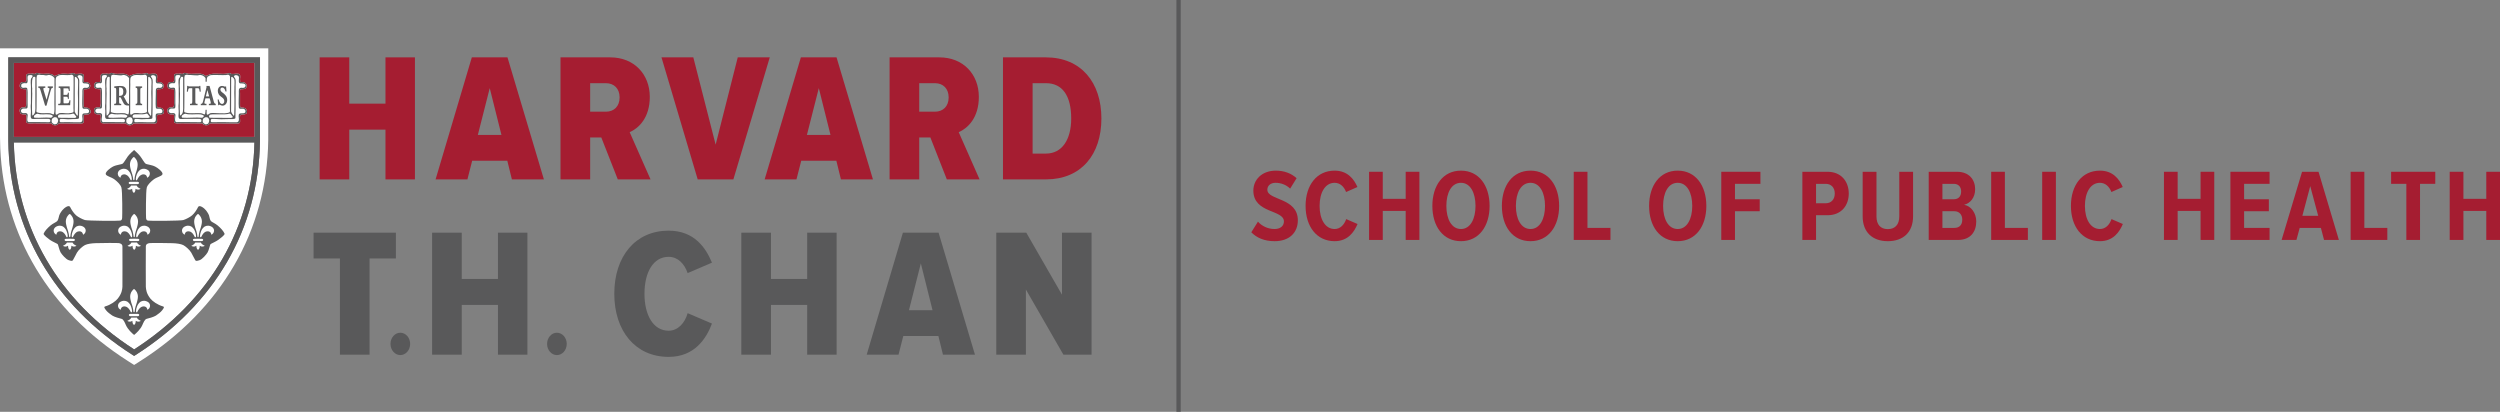 <?xml version="1.0" encoding="UTF-8"?>
<svg xmlns="http://www.w3.org/2000/svg" xmlns:xlink="http://www.w3.org/1999/xlink" width="385.91pt" height="63.57pt" viewBox="0 0 385.91 63.57" version="1.1">
<rect x="0" y="0" width="385.91" height="63.57" fill="#808080" stroke="none"/>
<defs>
<clipPath id="clip1">
  <path d="M 378 26 L 385.91 26 L 385.91 38 L 378 38 Z M 378 26 "/>
</clipPath>
<clipPath id="clip2">
  <path d="M 181 0 L 183 0 L 183 63.57 L 181 63.57 Z M 181 0 "/>
</clipPath>
</defs>
<g id="surface1">
<path style=" stroke:none;fill-rule:nonzero;fill:rgb(64.699%,11.4%,19.199%);fill-opacity:1;" d="M 59.504 27.691 L 59.504 20.012 L 53.914 20.012 L 53.914 27.691 L 49.34 27.691 L 49.34 8.855 L 53.914 8.855 L 53.914 16 L 59.504 16 L 59.504 8.855 L 64.051 8.855 L 64.051 27.691 L 59.504 27.691 "/>
<path style=" stroke:none;fill-rule:nonzero;fill:rgb(64.699%,11.4%,19.199%);fill-opacity:1;" d="M 75.598 13.602 L 73.762 20.828 L 77.406 20.828 Z M 79.016 27.691 L 78.309 24.809 L 72.887 24.809 L 72.152 27.691 L 67.238 27.691 L 72.832 8.855 L 78.336 8.855 L 83.957 27.691 L 79.016 27.691 "/>
<path style=" stroke:none;fill-rule:nonzero;fill:rgb(64.699%,11.4%,19.199%);fill-opacity:1;" d="M 95.645 15.039 C 95.645 13.656 94.77 12.84 93.527 12.84 L 91.098 12.84 L 91.098 17.242 L 93.527 17.242 C 94.77 17.242 95.645 16.426 95.645 15.039 Z M 95.363 27.691 L 92.82 21.223 L 91.098 21.223 L 91.098 27.691 L 86.523 27.691 L 86.523 8.855 L 94.203 8.855 C 97.902 8.855 100.305 11.484 100.305 14.957 C 100.305 18.176 98.609 19.785 97.199 20.406 L 100.418 27.691 L 95.363 27.691 "/>
<path style=" stroke:none;fill-rule:nonzero;fill:rgb(64.699%,11.4%,19.199%);fill-opacity:1;" d="M 107.699 27.691 L 102.109 8.855 L 107.023 8.855 L 110.469 22.324 L 113.883 8.855 L 118.824 8.855 L 113.207 27.691 L 107.699 27.691 "/>
<path style=" stroke:none;fill-rule:nonzero;fill:rgb(64.699%,11.4%,19.199%);fill-opacity:1;" d="M 126.395 13.602 L 124.559 20.828 L 128.199 20.828 Z M 129.809 27.691 L 129.102 24.809 L 123.684 24.809 L 122.945 27.691 L 118.035 27.691 L 123.625 8.855 L 129.133 8.855 L 134.75 27.691 L 129.809 27.691 "/>
<path style=" stroke:none;fill-rule:nonzero;fill:rgb(64.699%,11.4%,19.199%);fill-opacity:1;" d="M 146.438 15.039 C 146.438 13.656 145.562 12.84 144.32 12.84 L 141.895 12.84 L 141.895 17.242 L 144.32 17.242 C 145.562 17.242 146.438 16.426 146.438 15.039 Z M 146.156 27.691 L 143.617 21.223 L 141.895 21.223 L 141.895 27.691 L 137.32 27.691 L 137.32 8.855 L 145 8.855 C 148.699 8.855 151.098 11.484 151.098 14.957 C 151.098 18.176 149.402 19.785 147.992 20.406 L 151.211 27.691 L 146.156 27.691 "/>
<path style=" stroke:none;fill-rule:nonzero;fill:rgb(64.699%,11.4%,19.199%);fill-opacity:1;" d="M 165.355 18.289 C 165.355 14.785 164 12.84 161.461 12.84 L 159.398 12.84 L 159.398 23.707 L 161.461 23.707 C 163.914 23.707 165.355 21.59 165.355 18.289 Z M 154.824 27.691 L 154.824 8.855 L 161.434 8.855 C 166.883 8.855 170.016 12.727 170.016 18.289 C 170.016 23.852 166.91 27.691 161.461 27.691 L 154.824 27.691 "/>
<path style=" stroke:none;fill-rule:nonzero;fill:rgb(34.9%,34.9%,35.3%);fill-opacity:1;" d="M 52.473 54.75 L 52.473 39.898 L 48.406 39.898 L 48.406 35.918 L 61.113 35.918 L 61.113 39.898 L 57.047 39.898 L 57.047 54.75 L 52.473 54.75 "/>
<path style=" stroke:none;fill-rule:nonzero;fill:rgb(34.9%,34.9%,35.3%);fill-opacity:1;" d="M 76.867 54.75 L 76.867 47.07 L 71.277 47.07 L 71.277 54.75 L 66.703 54.75 L 66.703 35.918 L 71.277 35.918 L 71.277 43.059 L 76.867 43.059 L 76.867 35.918 L 81.414 35.918 L 81.414 54.75 L 76.867 54.75 "/>
<path style=" stroke:none;fill-rule:nonzero;fill:rgb(34.9%,34.9%,35.3%);fill-opacity:1;" d="M 94.824 45.348 C 94.824 39.586 98.07 35.605 103.211 35.605 C 107.164 35.605 108.941 38.23 109.902 40.547 L 106.148 42.156 C 105.641 40.688 104.621 39.645 103.211 39.645 C 100.867 39.645 99.484 41.988 99.484 45.348 C 99.484 48.68 100.867 51.051 103.211 51.051 C 104.648 51.051 105.723 49.863 106.148 48.34 L 109.902 49.949 C 109.027 52.266 107.219 55.09 103.211 55.09 C 98.07 55.09 94.824 51.078 94.824 45.348 "/>
<path style=" stroke:none;fill-rule:nonzero;fill:rgb(34.9%,34.9%,35.3%);fill-opacity:1;" d="M 124.598 54.75 L 124.598 47.07 L 119.008 47.07 L 119.008 54.75 L 114.434 54.75 L 114.434 35.918 L 119.008 35.918 L 119.008 43.059 L 124.598 43.059 L 124.598 35.918 L 129.145 35.918 L 129.145 54.75 L 124.598 54.75 "/>
<path style=" stroke:none;fill-rule:nonzero;fill:rgb(34.9%,34.9%,35.3%);fill-opacity:1;" d="M 142.145 40.66 L 140.309 47.887 L 143.949 47.887 Z M 145.559 54.75 L 144.855 51.871 L 139.434 51.871 L 138.699 54.75 L 133.785 54.75 L 139.375 35.918 L 144.883 35.918 L 150.5 54.75 L 145.559 54.75 "/>
<path style=" stroke:none;fill-rule:nonzero;fill:rgb(34.9%,34.9%,35.3%);fill-opacity:1;" d="M 164.152 54.75 L 158.363 44.695 L 158.363 54.75 L 153.789 54.75 L 153.789 35.918 L 158.422 35.918 L 163.93 45.488 L 163.93 35.918 L 168.5 35.918 L 168.5 54.75 L 164.152 54.75 "/>
<path style=" stroke:none;fill-rule:nonzero;fill:rgb(100%,100%,100%);fill-opacity:1;" d="M 39.285 21.137 L 2.129 21.137 L 2.129 9.703 L 39.285 9.703 L 39.285 21.137 "/>
<path style=" stroke:none;fill-rule:nonzero;fill:rgb(100%,100%,100%);fill-opacity:1;" d="M 39.273 21.988 L 2.137 21.988 C 2.402 35.059 8.969 46.375 20.707 53.934 C 32.445 46.375 39.016 35.059 39.273 21.988 "/>
<path style=" stroke:none;fill-rule:nonzero;fill:rgb(100%,100%,100%);fill-opacity:1;" d="M 40.133 21.742 C 39.949 35.305 33.141 47.027 20.934 54.797 L 20.707 54.941 L 20.477 54.797 C 8.27 47.027 1.461 35.316 1.277 21.758 L 1.277 8.855 L 40.137 8.855 Z M 0 7.461 L 0 21.207 L 0.043 22.902 C 0.625 36.367 7.605 47.996 19.793 55.758 L 20.707 56.336 L 21.617 55.758 C 34.188 47.754 41.219 35.641 41.406 21.629 L 41.414 7.461 L 0 7.461 "/>
<path style=" stroke:none;fill-rule:nonzero;fill:rgb(64.699%,11.4%,19.199%);fill-opacity:1;" d="M 37.551 17.664 C 37.344 17.68 37.332 17.664 37.184 17.715 C 37.105 17.777 37.059 17.766 37.055 17.941 C 36.988 18.215 37.156 18.742 37.008 18.953 C 36.906 19.105 36.363 19.066 36.168 19.062 C 35.441 19.059 33.918 19.047 32.945 19.047 C 32.656 19.047 32.43 19.008 32.305 19.141 C 32.234 19.227 32.27 19.23 32.152 19.281 C 31.969 19.367 31.645 19.355 31.453 19.25 C 31.371 19.207 31.316 19.09 31.203 19.047 C 31.113 19.016 30.938 19.051 30.801 19.047 C 30.023 19.047 28.98 19.031 28.051 19.031 C 27.652 19.031 26.992 19.125 26.895 18.879 C 26.777 18.574 26.961 18.113 26.883 17.848 C 26.852 17.742 26.844 17.676 26.68 17.648 C 26.168 17.684 25.949 17.625 25.871 17.258 C 25.746 16.688 26.105 16.512 26.664 16.594 C 26.68 16.582 26.719 16.59 26.727 16.562 C 26.973 16.301 26.883 15.598 26.883 15.02 C 26.883 14.578 26.895 14.148 26.863 13.777 C 26.297 13.766 25.754 13.754 25.871 13.09 C 25.938 12.691 26.203 12.625 26.727 12.668 C 27.133 12.426 26.629 11.574 27.035 11.41 C 27.172 11.352 27.402 11.406 27.598 11.391 C 27.664 11.391 27.727 11.363 27.785 11.363 C 27.93 11.363 28.09 11.441 28.25 11.391 C 28.328 11.371 28.359 11.273 28.465 11.254 C 28.625 11.234 28.898 11.379 29.109 11.391 C 29.652 11.441 30.723 11.309 31.168 11.422 C 31.418 11.488 31.66 11.668 31.812 11.77 C 31.84 11.668 31.98 11.645 32.09 11.598 C 32.371 11.477 32.594 11.402 32.977 11.383 C 33.398 11.352 34.598 11.457 35.051 11.363 C 35.332 11.301 35.531 11.191 35.684 11.41 C 36.168 11.465 36.75 11.25 36.988 11.488 C 37.191 11.688 36.996 12.137 37.07 12.48 C 37.07 12.555 37.07 12.555 37.07 12.594 C 37.07 12.684 37.117 12.656 37.195 12.668 C 37.395 12.684 37.391 12.66 37.539 12.684 C 37.852 12.734 38.184 13.023 38.055 13.418 C 37.922 13.805 37.598 13.766 37.102 13.777 C 37.016 13.957 37.055 14.188 37.055 14.395 C 37.055 15.031 37.055 15.742 37.055 16.391 C 37.133 16.789 37.461 16.504 37.844 16.707 C 38.254 17.023 38.289 17.699 37.551 17.664 Z M 24.734 17.664 C 24.527 17.68 24.52 17.664 24.375 17.711 C 24.289 17.777 24.246 17.766 24.238 17.941 C 24.176 18.215 24.344 18.742 24.188 18.953 C 24.086 19.105 23.547 19.066 23.352 19.062 C 22.625 19.059 22.109 19.047 21.141 19.047 C 20.844 19.047 20.621 19.008 20.5 19.141 C 20.426 19.227 20.465 19.23 20.348 19.281 C 20.164 19.367 19.84 19.355 19.645 19.25 C 19.566 19.207 19.512 19.09 19.398 19.047 C 19.309 19.016 19.133 19.051 18.992 19.047 C 18.219 19.047 17.648 19.031 16.719 19.031 C 16.32 19.031 15.668 19.125 15.566 18.879 C 15.445 18.574 15.633 18.113 15.551 17.848 C 15.52 17.742 15.516 17.676 15.352 17.648 C 14.844 17.684 14.621 17.625 14.539 17.258 C 14.418 16.688 14.773 16.512 15.336 16.594 C 15.352 16.582 15.387 16.59 15.398 16.562 C 15.641 16.301 15.551 15.598 15.551 15.02 C 15.551 14.578 15.566 14.148 15.539 13.777 C 14.969 13.766 14.422 13.754 14.539 13.09 C 14.609 12.691 14.875 12.625 15.398 12.668 C 15.801 12.426 15.301 11.574 15.707 11.41 C 15.844 11.352 16.07 11.406 16.27 11.391 C 16.332 11.391 16.402 11.363 16.453 11.363 C 16.598 11.363 16.762 11.441 16.922 11.391 C 17 11.371 17.027 11.273 17.141 11.254 C 17.297 11.234 17.566 11.379 17.777 11.391 C 18.328 11.441 18.918 11.309 19.367 11.422 C 19.609 11.488 19.855 11.668 20.004 11.77 C 20.035 11.668 20.176 11.645 20.285 11.598 C 20.57 11.477 20.785 11.402 21.168 11.383 C 21.59 11.352 21.781 11.457 22.234 11.363 C 22.516 11.301 22.719 11.191 22.871 11.41 C 23.352 11.465 23.934 11.25 24.176 11.488 C 24.383 11.688 24.184 12.137 24.254 12.48 C 24.258 12.555 24.258 12.555 24.254 12.594 C 24.254 12.684 24.305 12.656 24.383 12.668 C 24.578 12.684 24.574 12.66 24.723 12.684 C 25.039 12.734 25.363 13.023 25.238 13.418 C 25.105 13.805 24.781 13.766 24.285 13.777 C 24.199 13.957 24.238 14.188 24.238 14.395 C 24.238 15.031 24.238 15.742 24.238 16.391 C 24.316 16.789 24.648 16.504 25.027 16.707 C 25.438 17.023 25.473 17.699 24.734 17.664 Z M 13.41 17.664 C 13.195 17.68 13.184 17.664 13.043 17.711 C 12.961 17.777 12.914 17.766 12.91 17.941 C 12.852 18.215 13.016 18.742 12.867 18.953 C 12.758 19.105 12.219 19.066 12.023 19.062 C 11.297 19.059 10.594 19.047 9.625 19.047 C 9.332 19.047 9.105 19.008 8.988 19.141 C 8.91 19.227 8.945 19.227 8.828 19.281 C 8.648 19.367 8.324 19.355 8.129 19.25 C 8.051 19.207 7.992 19.09 7.883 19.047 C 7.797 19.016 7.613 19.051 7.473 19.047 C 6.703 19.047 6.168 19.031 5.238 19.031 C 4.84 19.031 4.188 19.125 4.086 18.879 C 3.969 18.574 4.152 18.113 4.07 17.848 C 4.039 17.742 4.039 17.676 3.871 17.648 C 3.359 17.684 3.137 17.625 3.059 17.258 C 2.938 16.688 3.297 16.512 3.852 16.594 C 3.871 16.582 3.906 16.59 3.914 16.562 C 4.16 16.301 4.07 15.598 4.07 15.02 C 4.07 14.578 4.086 14.148 4.059 13.777 C 3.488 13.766 2.941 13.754 3.059 13.09 C 3.133 12.691 3.387 12.625 3.914 12.668 C 4.32 12.426 3.82 11.574 4.23 11.41 C 4.363 11.352 4.594 11.402 4.789 11.391 C 4.852 11.391 4.922 11.363 4.977 11.363 C 5.117 11.363 5.281 11.441 5.445 11.391 C 5.52 11.371 5.551 11.27 5.66 11.254 C 5.816 11.234 6.09 11.379 6.301 11.391 C 6.844 11.441 7.398 11.309 7.852 11.422 C 8.094 11.488 8.336 11.668 8.488 11.77 C 8.52 11.668 8.664 11.645 8.77 11.594 C 9.051 11.477 9.27 11.402 9.656 11.383 C 10.074 11.352 10.457 11.457 10.906 11.363 C 11.188 11.301 11.391 11.191 11.543 11.41 C 12.023 11.465 12.609 11.25 12.852 11.488 C 13.051 11.688 12.859 12.137 12.926 12.48 C 12.93 12.555 12.93 12.555 12.926 12.594 C 12.926 12.684 12.977 12.656 13.051 12.668 C 13.25 12.684 13.246 12.66 13.398 12.684 C 13.711 12.734 14.039 13.023 13.906 13.418 C 13.777 13.805 13.453 13.766 12.957 13.777 C 12.875 13.957 12.91 14.188 12.91 14.395 C 12.91 15.031 12.91 15.742 12.91 16.391 C 12.988 16.789 13.316 16.504 13.699 16.707 C 14.109 17.023 14.145 17.699 13.41 17.664 Z M 39.285 9.703 L 2.129 9.703 L 2.129 21.137 L 39.285 21.137 L 39.285 9.703 "/>
<path style=" stroke:none;fill-rule:nonzero;fill:rgb(34.9%,34.9%,35.3%);fill-opacity:1;" d="M 21.938 16.242 L 20.945 16.242 L 20.945 16.027 L 20.977 16.027 C 21.152 16.027 21.203 15.977 21.203 15.641 L 21.203 13.938 C 21.203 13.605 21.152 13.559 20.977 13.559 L 20.945 13.559 L 20.945 13.34 L 21.938 13.34 L 21.938 13.559 L 21.898 13.559 C 21.711 13.559 21.656 13.602 21.656 13.938 L 21.656 15.641 C 21.656 15.977 21.711 16.027 21.898 16.027 L 21.938 16.027 Z M 15.738 16.531 C 15.77 16.355 15.738 16.121 15.738 15.875 C 15.742 15.66 15.738 15.426 15.738 15.176 C 15.738 14.539 15.785 13.918 15.664 13.602 C 15.406 13.383 14.977 13.754 14.754 13.371 C 14.711 12.941 14.914 12.91 15.102 12.855 C 15.414 12.77 15.613 12.992 15.723 12.684 C 15.797 12.48 15.703 12.125 15.738 11.848 C 15.789 11.621 15.891 11.617 15.961 11.605 C 16.215 11.57 16.438 11.555 16.535 11.723 C 16.488 11.777 16.484 11.855 16.441 11.922 C 16.402 11.984 16.332 12.023 16.301 12.094 C 16.168 12.402 16.25 13.098 16.258 13.387 C 16.27 14.305 16.262 14.898 16.258 15.641 C 16.258 15.719 16.258 15.844 16.258 15.922 C 16.25 16.055 16.234 16.18 16.223 16.309 C 16.219 16.363 16.219 16.465 16.223 16.527 C 16.234 16.68 16.227 16.77 16.238 16.91 C 16.242 16.957 16.25 17.039 16.258 17.09 C 16.301 17.426 16.078 18.207 16.395 18.336 C 16.602 18.418 16.953 18.348 17.219 18.348 C 17.914 18.355 18.457 18.359 19.012 18.348 C 19.16 18.375 19.238 18.418 19.273 18.535 C 19.309 18.641 19.301 18.816 19.121 18.863 C 17.961 18.832 17.074 18.855 15.879 18.848 C 15.68 18.785 15.691 18.531 15.699 18.352 C 15.707 18.008 15.875 17.633 15.586 17.492 C 15.391 17.402 15.289 17.492 15.023 17.461 C 14.711 17.367 14.773 17.277 14.711 17.137 C 14.727 16.977 14.801 16.883 14.895 16.809 C 15.027 16.762 15.027 16.762 15.168 16.75 C 15.422 16.73 15.68 16.859 15.738 16.531 Z M 16.75 11.848 C 16.84 11.848 16.906 11.852 16.938 11.969 C 16.938 13.203 16.938 14.59 16.938 15.863 C 16.938 16.465 17 17.16 16.812 17.508 C 16.762 17.613 16.613 17.812 16.453 17.836 C 16.379 16.574 16.445 15.344 16.453 14.441 C 16.457 14.266 16.434 14.141 16.438 13.914 C 16.438 13.863 16.453 13.723 16.453 13.688 C 16.445 13.605 16.438 13.516 16.426 13.434 C 16.398 13.234 16.43 13.023 16.426 12.809 C 16.418 12.355 16.512 11.84 16.75 11.848 Z M 19.035 14.141 C 19.035 14.613 18.859 14.805 18.434 14.805 L 18.383 14.805 L 18.383 13.496 C 18.43 13.492 18.453 13.492 18.492 13.492 C 18.859 13.492 19.035 13.695 19.035 14.141 Z M 17.125 16.684 C 17.16 15.336 17.125 13.832 17.125 12.312 C 17.125 12.094 17.133 11.859 17.168 11.738 C 17.172 11.73 17.168 11.691 17.16 11.699 C 17.23 11.594 17.387 11.535 17.5 11.535 C 17.602 11.531 17.727 11.574 17.84 11.582 C 17.957 11.59 17.887 11.574 17.98 11.582 C 18.215 11.598 18.488 11.656 18.699 11.641 C 18.797 11.637 18.887 11.59 18.98 11.582 C 19.406 11.543 19.699 11.758 19.926 12.047 C 19.945 13.469 19.906 14.867 19.91 16.027 C 19.91 16.043 19.91 16.051 19.91 16.062 C 19.867 16.055 19.852 16.047 19.805 16.027 C 19.758 16.004 19.707 15.965 19.668 15.91 C 19.59 15.812 19.477 15.625 19.414 15.484 L 19.328 15.301 C 19.223 15.09 19.164 14.984 19.086 14.879 C 19.359 14.758 19.523 14.477 19.523 14.125 C 19.523 13.785 19.379 13.5 19.152 13.383 C 18.988 13.293 18.816 13.266 18.523 13.266 C 18.344 13.266 18.004 13.289 17.707 13.328 L 17.633 13.34 L 17.633 13.559 L 17.691 13.559 C 17.879 13.559 17.938 13.602 17.938 13.938 L 17.938 15.641 C 17.938 15.977 17.879 16.027 17.691 16.027 L 17.625 16.027 L 17.625 16.242 L 18.711 16.242 L 18.711 16.027 L 18.625 16.027 C 18.434 16.027 18.383 15.977 18.383 15.641 L 18.383 15.023 L 18.594 15.023 C 18.684 15.148 18.734 15.246 18.836 15.457 L 18.945 15.684 C 19.078 15.969 19.172 16.098 19.281 16.18 C 19.395 16.258 19.551 16.293 19.785 16.293 C 19.828 16.293 19.867 16.293 19.914 16.289 C 19.926 16.758 19.957 17.199 19.836 17.648 C 19.617 17.688 19.469 17.504 19.223 17.477 C 18.691 17.414 18.09 17.543 17.562 17.43 C 17.406 17.398 17.164 17.352 17.125 17.273 C 17.078 17.188 17.121 16.871 17.125 16.684 Z M 20.422 18.363 C 20.441 18.438 20.488 18.504 20.488 18.625 C 20.453 18.816 20.434 18.898 20.363 19.02 C 20.309 19.102 20.254 19.141 20.156 19.152 C 20.066 19.195 19.988 19.211 19.887 19.184 C 19.773 19.172 19.781 19.102 19.691 19.062 C 19.543 18.988 19.566 18.918 19.508 18.848 C 19.477 18.746 19.5 18.711 19.492 18.645 C 19.508 18.48 19.512 18.277 19.754 18.176 C 19.754 18.176 19.785 18.164 19.773 18.164 C 19.977 18.016 20.359 18.082 20.422 18.363 Z M 20.098 14.879 C 20.09 14.234 20.09 13.664 20.113 13.043 C 20.121 12.816 20.082 12.535 20.113 12.25 C 20.121 12.137 20.148 11.965 20.223 11.859 C 20.336 11.809 20.535 11.633 20.762 11.598 C 21.238 11.527 21.586 11.637 22.094 11.582 C 22.199 11.57 22.332 11.523 22.402 11.535 C 22.547 11.559 22.648 11.668 22.684 11.801 C 22.719 13.43 22.648 15.383 22.672 16.715 C 22.672 16.895 22.719 17.219 22.656 17.305 C 22.586 17.402 22.09 17.488 21.875 17.492 C 21.57 17.504 21.617 17.473 21.293 17.449 C 21.141 17.434 20.824 17.441 20.703 17.461 C 20.605 17.48 20.57 17.531 20.438 17.602 C 20.406 17.625 20.238 17.754 20.145 17.684 C 20.059 17.613 20.098 17.164 20.098 16.949 C 20.098 16.23 20.105 15.289 20.098 14.879 Z M 22.965 17.836 C 23.027 17.914 23.113 17.973 23.102 18.055 C 23.086 18.262 22.594 18.191 22.371 18.195 C 21.555 18.195 21.438 18.172 20.566 18.176 C 20.414 18.074 20.465 17.918 20.531 17.762 C 20.727 17.492 21.902 17.809 22.594 17.539 C 22.777 17.52 22.844 17.691 22.965 17.836 Z M 22.871 12 C 22.848 11.93 22.891 11.906 22.949 11.879 C 23.051 11.824 23.113 11.949 23.168 12 C 23.258 12.094 23.348 12.156 23.371 12.312 C 23.434 12.723 23.348 13.332 23.371 13.723 C 23.379 13.867 23.363 13.973 23.355 14.082 C 23.348 14.168 23.348 14.301 23.352 14.383 C 23.41 15.414 23.348 17.547 23.34 17.734 C 23.34 17.785 23.289 17.914 23.23 17.844 C 23.094 17.688 22.871 17.324 22.855 17.188 C 22.84 14.938 22.891 14.07 22.871 12 Z M 23.289 11.77 C 23.457 11.484 23.91 11.609 24.023 11.781 C 24.184 12.027 23.887 12.707 24.207 12.855 C 24.289 12.895 24.398 12.859 24.508 12.871 C 24.578 12.879 24.656 12.895 24.703 12.898 C 24.863 12.918 24.715 12.867 24.957 12.969 C 25.23 13.148 25.051 13.516 24.781 13.551 C 24.559 13.59 24.508 13.512 24.332 13.559 C 23.988 13.641 24.051 13.992 24.051 14.383 C 24.059 14.914 23.98 15.949 24.051 16.574 C 24.094 16.941 24.512 16.707 24.832 16.809 C 24.93 16.84 25.051 16.973 25.062 17.07 C 25.188 17.805 24.184 17.246 24.051 17.684 C 23.957 17.984 24.133 18.32 24.035 18.629 C 23.973 18.801 23.863 18.867 23.664 18.879 C 23.219 18.883 22.871 18.863 22.402 18.867 C 22.145 18.867 22.098 18.844 21.859 18.848 C 21.527 18.848 21.371 18.871 20.867 18.867 C 20.691 18.797 20.73 18.676 20.734 18.551 C 20.762 18.469 20.758 18.398 20.875 18.363 C 21.262 18.332 21.5 18.41 21.797 18.41 C 22.137 18.414 22.25 18.398 22.594 18.379 C 22.938 18.355 23.363 18.438 23.523 18.242 C 23.562 17.207 23.555 16.605 23.555 15.531 C 23.555 14.73 23.555 13.926 23.555 13.105 C 23.555 12.848 23.594 12.562 23.555 12.312 C 23.523 12.086 23.359 11.977 23.305 11.801 C 23.297 11.785 23.258 11.73 23.289 11.77 Z M 19.457 18.145 C 19.426 18.18 19.402 18.176 19.355 18.176 C 18.465 18.082 17.754 18.234 16.785 18.164 C 16.535 17.867 17.043 17.582 17.262 17.555 C 18.043 17.781 18.414 17.562 19.195 17.664 C 19.375 17.688 19.512 17.758 19.645 17.848 C 19.715 18.035 19.531 18.055 19.457 18.145 Z M 15.336 16.594 C 14.773 16.512 14.418 16.688 14.539 17.258 C 14.621 17.625 14.844 17.684 15.352 17.648 C 15.516 17.676 15.52 17.742 15.551 17.848 C 15.633 18.113 15.445 18.574 15.566 18.879 C 15.668 19.125 16.32 19.031 16.719 19.031 C 17.648 19.031 18.219 19.047 18.992 19.047 C 19.133 19.051 19.309 19.016 19.398 19.047 C 19.512 19.09 19.566 19.207 19.645 19.25 C 19.84 19.355 20.164 19.367 20.348 19.281 C 20.465 19.23 20.426 19.227 20.5 19.141 C 20.621 19.008 20.844 19.047 21.141 19.047 C 22.109 19.047 22.625 19.059 23.352 19.062 C 23.547 19.066 24.086 19.105 24.188 18.953 C 24.344 18.742 24.176 18.215 24.238 17.941 C 24.246 17.766 24.289 17.777 24.375 17.711 C 24.52 17.664 24.527 17.68 24.734 17.664 C 25.473 17.699 25.438 17.023 25.027 16.707 C 24.648 16.504 24.316 16.789 24.238 16.391 C 24.238 15.742 24.238 15.031 24.238 14.395 C 24.238 14.188 24.199 13.957 24.285 13.777 C 24.781 13.766 25.105 13.805 25.238 13.418 C 25.363 13.023 25.039 12.734 24.723 12.684 C 24.574 12.66 24.578 12.684 24.383 12.668 C 24.305 12.656 24.254 12.684 24.254 12.594 C 24.258 12.555 24.258 12.555 24.254 12.48 C 24.184 12.137 24.383 11.688 24.176 11.488 C 23.934 11.25 23.352 11.465 22.871 11.41 C 22.719 11.191 22.516 11.301 22.234 11.363 C 21.781 11.457 21.59 11.352 21.168 11.383 C 20.785 11.402 20.57 11.477 20.285 11.598 C 20.176 11.645 20.035 11.668 20.004 11.77 C 19.855 11.668 19.609 11.488 19.367 11.422 C 18.918 11.309 18.328 11.441 17.777 11.391 C 17.566 11.379 17.297 11.234 17.141 11.254 C 17.027 11.273 17 11.371 16.922 11.391 C 16.762 11.441 16.598 11.363 16.453 11.363 C 16.402 11.363 16.332 11.391 16.27 11.391 C 16.07 11.406 15.844 11.352 15.707 11.41 C 15.301 11.574 15.801 12.426 15.398 12.668 C 14.875 12.625 14.609 12.691 14.539 13.09 C 14.422 13.754 14.969 13.766 15.539 13.777 C 15.566 14.148 15.551 14.578 15.551 15.02 C 15.551 15.598 15.641 16.301 15.398 16.562 C 15.387 16.59 15.352 16.582 15.336 16.594 Z M 32.914 36 C 32.801 36.152 32.637 36.238 32.637 36.238 C 32.637 36.238 32.586 36.02 32.535 35.945 C 32.461 35.855 32.41 35.789 32.297 35.746 C 32.18 35.703 32.102 35.711 31.992 35.711 C 31.906 35.711 31.75 35.742 31.562 35.879 C 31.438 35.977 31.301 36.133 31.23 36.27 C 31.16 36.387 31.141 36.414 31.102 36.504 C 31.082 36.547 31.059 36.59 31.059 36.59 C 31.008 36.648 30.906 36.629 30.887 36.559 C 30.855 36.418 30.887 36.215 30.93 36.035 C 30.977 35.844 31.07 35.609 31.121 35.508 C 31.223 35.305 31.445 35.051 31.629 34.953 C 31.762 34.879 31.973 34.828 32.141 34.836 C 32.453 34.855 32.73 35.004 32.859 35.152 C 33.004 35.305 33.047 35.48 33.043 35.641 C 33.035 35.762 32.977 35.918 32.914 36 Z M 31.281 38.059 C 31.09 38.07 30.941 38.016 30.836 37.93 C 30.836 38.023 30.82 38.125 30.801 38.227 C 30.773 38.367 30.707 38.465 30.66 38.504 C 30.641 38.527 30.57 38.555 30.57 38.555 C 30.57 38.555 30.504 38.527 30.48 38.504 C 30.434 38.465 30.371 38.367 30.344 38.227 C 30.324 38.125 30.309 38.027 30.305 37.93 C 30.199 38.016 30.051 38.07 29.859 38.059 C 29.672 38.047 29.484 37.934 29.57 37.914 C 29.652 37.895 29.887 37.77 29.977 37.664 C 30.078 37.566 30.141 37.438 30.141 37.438 L 31 37.438 C 31 37.438 31.066 37.566 31.16 37.664 C 31.262 37.77 31.492 37.895 31.574 37.914 C 31.66 37.934 31.477 38.047 31.281 38.059 Z M 29.145 35.711 C 29.031 35.711 28.953 35.703 28.836 35.746 C 28.727 35.789 28.672 35.855 28.602 35.945 C 28.547 36.02 28.5 36.238 28.5 36.238 C 28.5 36.238 28.336 36.152 28.219 36 C 28.156 35.918 28.098 35.762 28.094 35.641 C 28.086 35.48 28.129 35.305 28.27 35.152 C 28.398 35.004 28.68 34.855 28.992 34.836 C 29.16 34.828 29.367 34.879 29.504 34.949 C 29.684 35.051 29.906 35.305 30.012 35.508 C 30.059 35.609 30.156 35.844 30.203 36.035 C 30.246 36.215 30.277 36.418 30.25 36.559 C 30.23 36.629 30.121 36.648 30.078 36.59 C 30.078 36.59 30.051 36.547 30.031 36.504 C 29.992 36.414 29.973 36.387 29.902 36.27 C 29.828 36.133 29.695 35.977 29.57 35.879 C 29.387 35.742 29.223 35.711 29.145 35.711 Z M 31.168 36.859 C 31.254 36.867 31.363 36.918 31.363 37.027 C 31.363 37.129 31.27 37.211 31.168 37.211 C 31.066 37.211 30.57 37.211 30.57 37.211 C 30.57 37.211 30.078 37.211 29.977 37.211 C 29.871 37.211 29.777 37.129 29.777 37.027 C 29.777 36.918 29.895 36.867 29.977 36.859 C 30.059 36.852 30.574 36.855 30.574 36.855 C 30.574 36.855 31.086 36.852 31.168 36.859 Z M 30.133 33.504 C 30.227 33.34 30.453 33.086 30.488 33.066 C 30.52 33.047 30.57 33.039 30.57 33.039 C 30.57 33.039 30.617 33.047 30.648 33.066 C 30.68 33.086 30.91 33.34 30.996 33.504 C 31.078 33.648 31.168 33.914 31.168 34.215 C 31.168 34.512 31.047 34.949 30.996 35.117 C 30.914 35.395 30.855 35.531 30.809 35.703 C 30.727 35.996 30.703 36.172 30.695 36.242 C 30.68 36.336 30.68 36.484 30.664 36.531 C 30.645 36.57 30.586 36.609 30.57 36.617 C 30.57 36.617 30.492 36.574 30.473 36.531 C 30.453 36.484 30.453 36.336 30.441 36.242 C 30.43 36.172 30.406 35.996 30.324 35.703 C 30.281 35.531 30.223 35.395 30.133 35.117 C 30.086 34.949 29.973 34.512 29.973 34.215 C 29.973 33.914 30.059 33.648 30.133 33.504 Z M 23.184 35.641 C 23.18 35.762 23.125 35.918 23.062 36 C 22.945 36.152 22.777 36.238 22.777 36.238 C 22.777 36.238 22.73 36.02 22.676 35.945 C 22.605 35.855 22.559 35.789 22.441 35.746 C 22.328 35.703 22.246 35.711 22.137 35.711 C 22.055 35.711 21.898 35.742 21.715 35.879 C 21.586 35.977 21.449 36.133 21.375 36.27 C 21.305 36.387 21.281 36.414 21.246 36.504 C 21.227 36.547 21.203 36.59 21.203 36.59 C 21.156 36.648 21.047 36.629 21.031 36.559 C 20.996 36.418 21.031 36.215 21.078 36.035 C 21.117 35.844 21.219 35.609 21.266 35.508 C 21.371 35.305 21.59 35.051 21.777 34.949 C 21.906 34.879 22.117 34.828 22.289 34.836 C 22.602 34.855 22.879 35.004 23.008 35.152 C 23.148 35.305 23.195 35.48 23.184 35.641 Z M 22.988 46.742 C 23.125 46.902 23.168 47.07 23.164 47.23 C 23.156 47.352 23.098 47.512 23.035 47.594 C 22.922 47.742 22.758 47.824 22.758 47.824 C 22.758 47.824 22.711 47.605 22.656 47.539 C 22.586 47.445 22.539 47.383 22.422 47.34 C 22.305 47.293 22.223 47.301 22.117 47.301 C 22.035 47.301 21.871 47.336 21.688 47.473 C 21.562 47.566 21.426 47.73 21.352 47.859 C 21.281 47.977 21.262 48 21.223 48.094 C 21.207 48.141 21.18 48.18 21.18 48.18 C 21.137 48.238 21.027 48.219 21.012 48.145 C 20.973 48.008 21.012 47.805 21.051 47.629 C 21.098 47.434 21.195 47.203 21.242 47.102 C 21.348 46.895 21.57 46.648 21.75 46.543 C 21.891 46.473 22.094 46.422 22.27 46.426 C 22.578 46.449 22.859 46.598 22.988 46.742 Z M 21.41 49.648 C 21.219 49.668 21.066 49.605 20.965 49.52 C 20.957 49.613 20.941 49.719 20.922 49.816 C 20.895 49.961 20.828 50.055 20.781 50.098 C 20.762 50.117 20.691 50.145 20.691 50.145 C 20.691 50.145 20.629 50.117 20.605 50.098 C 20.559 50.055 20.492 49.961 20.469 49.82 C 20.445 49.719 20.434 49.613 20.426 49.52 C 20.324 49.605 20.172 49.668 19.984 49.648 C 19.793 49.637 19.609 49.527 19.691 49.504 C 19.773 49.488 20.008 49.359 20.102 49.258 C 20.199 49.156 20.262 49.031 20.262 49.031 L 21.129 49.031 C 21.129 49.031 21.191 49.156 21.281 49.258 C 21.383 49.359 21.617 49.484 21.699 49.504 C 21.781 49.527 21.598 49.637 21.41 49.648 Z M 19.266 47.301 C 19.152 47.301 19.074 47.293 18.961 47.34 C 18.848 47.383 18.793 47.445 18.723 47.539 C 18.668 47.605 18.621 47.824 18.621 47.824 C 18.621 47.824 18.457 47.742 18.344 47.594 C 18.277 47.512 18.223 47.352 18.215 47.23 C 18.211 47.07 18.258 46.902 18.395 46.742 C 18.523 46.598 18.797 46.449 19.109 46.426 C 19.285 46.422 19.488 46.473 19.625 46.543 C 19.809 46.648 20.027 46.895 20.137 47.102 C 20.184 47.203 20.281 47.434 20.324 47.629 C 20.371 47.805 20.406 48.008 20.371 48.145 C 20.352 48.219 20.242 48.238 20.199 48.18 C 20.199 48.18 20.172 48.141 20.152 48.094 C 20.113 48 20.094 47.977 20.027 47.859 C 19.953 47.73 19.816 47.566 19.691 47.473 C 19.508 47.336 19.344 47.301 19.266 47.301 Z M 18.746 35.945 C 18.688 36.02 18.645 36.238 18.645 36.238 C 18.645 36.238 18.48 36.152 18.367 36 C 18.305 35.918 18.246 35.762 18.238 35.641 C 18.234 35.48 18.277 35.305 18.414 35.152 C 18.547 35.004 18.824 34.855 19.133 34.836 C 19.305 34.828 19.516 34.879 19.652 34.949 C 19.836 35.051 20.051 35.305 20.152 35.508 C 20.203 35.609 20.305 35.844 20.348 36.035 C 20.391 36.215 20.426 36.418 20.391 36.559 C 20.371 36.629 20.262 36.648 20.223 36.59 C 20.223 36.59 20.195 36.547 20.176 36.504 C 20.137 36.414 20.117 36.387 20.047 36.27 C 19.973 36.133 19.836 35.977 19.715 35.879 C 19.531 35.742 19.371 35.711 19.285 35.711 C 19.176 35.711 19.094 35.703 18.98 35.746 C 18.867 35.789 18.816 35.855 18.746 35.945 Z M 18.688 27.152 C 18.633 27.223 18.59 27.441 18.59 27.441 C 18.59 27.441 18.426 27.359 18.309 27.207 C 18.246 27.129 18.188 26.965 18.184 26.844 C 18.176 26.688 18.223 26.516 18.359 26.355 C 18.488 26.211 18.766 26.066 19.078 26.047 C 19.25 26.035 19.457 26.086 19.594 26.16 C 19.773 26.262 19.996 26.512 20.102 26.719 C 20.148 26.812 20.246 27.047 20.293 27.238 C 20.336 27.426 20.371 27.625 20.336 27.766 C 20.316 27.84 20.211 27.855 20.168 27.797 C 20.168 27.797 20.141 27.758 20.121 27.711 C 20.086 27.625 20.059 27.594 19.992 27.477 C 19.914 27.34 19.785 27.184 19.66 27.09 C 19.473 26.953 19.312 26.914 19.23 26.914 C 19.117 26.914 19.043 26.91 18.926 26.957 C 18.812 27 18.762 27.062 18.688 27.152 Z M 20.223 24.715 C 20.312 24.547 20.547 24.293 20.578 24.27 C 20.605 24.254 20.656 24.246 20.656 24.246 C 20.656 24.246 20.711 24.254 20.742 24.27 C 20.773 24.293 21 24.547 21.09 24.715 C 21.168 24.855 21.25 25.125 21.25 25.426 C 21.25 25.715 21.141 26.16 21.09 26.324 C 21.004 26.602 20.941 26.746 20.895 26.91 C 20.816 27.199 20.793 27.383 20.781 27.449 C 20.773 27.543 20.773 27.691 20.754 27.734 C 20.738 27.773 20.672 27.812 20.66 27.824 C 20.66 27.824 20.586 27.777 20.562 27.738 C 20.547 27.691 20.547 27.543 20.535 27.449 C 20.52 27.383 20.496 27.199 20.414 26.91 C 20.371 26.746 20.312 26.602 20.223 26.324 C 20.172 26.16 20.059 25.715 20.059 25.426 C 20.059 25.125 20.145 24.855 20.223 24.715 Z M 19.867 28.23 C 19.867 28.125 19.98 28.074 20.066 28.062 C 20.145 28.062 20.66 28.062 20.66 28.062 C 20.66 28.062 21.176 28.062 21.258 28.062 C 21.34 28.074 21.457 28.125 21.457 28.23 C 21.457 28.34 21.359 28.422 21.258 28.422 C 21.156 28.422 20.66 28.422 20.66 28.422 C 20.66 28.422 20.168 28.422 20.066 28.422 C 19.961 28.422 19.867 28.34 19.867 28.23 Z M 20.926 29.133 C 20.922 29.234 20.906 29.336 20.887 29.434 C 20.863 29.57 20.797 29.668 20.75 29.715 C 20.727 29.734 20.66 29.766 20.66 29.766 C 20.66 29.766 20.598 29.734 20.578 29.715 C 20.527 29.668 20.461 29.57 20.434 29.434 C 20.414 29.336 20.395 29.234 20.391 29.133 C 20.289 29.227 20.141 29.277 19.949 29.266 C 19.758 29.254 19.574 29.145 19.66 29.121 C 19.742 29.102 19.977 28.977 20.07 28.871 C 20.168 28.773 20.23 28.645 20.23 28.645 L 21.094 28.645 C 21.094 28.645 21.156 28.773 21.25 28.871 C 21.348 28.977 21.578 29.102 21.664 29.121 C 21.746 29.145 21.562 29.254 21.371 29.266 C 21.18 29.277 21.031 29.227 20.926 29.133 Z M 20.84 36.242 C 20.824 36.336 20.824 36.484 20.805 36.531 C 20.793 36.57 20.73 36.609 20.711 36.617 C 20.711 36.617 20.641 36.574 20.617 36.531 C 20.598 36.484 20.598 36.336 20.59 36.242 C 20.578 36.172 20.551 35.996 20.473 35.703 C 20.426 35.531 20.371 35.395 20.281 35.117 C 20.23 34.949 20.117 34.512 20.117 34.215 C 20.117 33.914 20.203 33.648 20.281 33.504 C 20.371 33.34 20.598 33.086 20.629 33.066 C 20.66 33.047 20.711 33.039 20.711 33.039 C 20.711 33.039 20.762 33.047 20.797 33.066 C 20.824 33.086 21.055 33.34 21.145 33.504 C 21.219 33.648 21.309 33.914 21.309 34.215 C 21.309 34.512 21.199 34.949 21.145 35.117 C 21.055 35.395 20.996 35.531 20.957 35.703 C 20.875 35.996 20.848 36.172 20.84 36.242 Z M 21.316 37.211 C 21.211 37.211 20.719 37.211 20.719 37.211 C 20.719 37.211 20.223 37.211 20.121 37.211 C 20.02 37.211 19.922 37.129 19.922 37.027 C 19.922 36.918 20.035 36.867 20.121 36.859 C 20.203 36.852 20.719 36.855 20.719 36.855 C 20.719 36.855 21.227 36.852 21.316 36.859 C 21.395 36.867 21.508 36.918 21.508 37.027 C 21.508 37.129 21.414 37.211 21.316 37.211 Z M 20.984 37.93 C 20.984 38.023 20.965 38.125 20.945 38.227 C 20.914 38.367 20.852 38.465 20.805 38.504 C 20.781 38.527 20.719 38.555 20.719 38.555 C 20.719 38.555 20.648 38.527 20.629 38.504 C 20.586 38.465 20.516 38.367 20.488 38.227 C 20.473 38.125 20.457 38.027 20.453 37.93 C 20.348 38.016 20.195 38.07 20.008 38.059 C 19.816 38.047 19.633 37.934 19.715 37.914 C 19.793 37.895 20.027 37.77 20.129 37.664 C 20.223 37.566 20.285 37.438 20.285 37.438 L 21.148 37.438 C 21.148 37.438 21.211 37.566 21.305 37.664 C 21.402 37.77 21.637 37.895 21.719 37.914 C 21.809 37.934 21.617 38.047 21.426 38.059 C 21.238 38.07 21.09 38.016 20.984 37.93 Z M 21.289 48.445 C 21.375 48.453 21.488 48.508 21.488 48.617 C 21.488 48.723 21.395 48.809 21.289 48.809 C 21.191 48.809 20.691 48.809 20.691 48.809 C 20.691 48.809 20.199 48.809 20.098 48.809 C 19.996 48.809 19.898 48.723 19.898 48.617 C 19.898 48.508 20.016 48.453 20.098 48.445 C 20.18 48.441 20.699 48.445 20.699 48.445 C 20.699 48.445 21.207 48.441 21.289 48.445 Z M 20.816 47.832 C 20.805 47.926 20.805 48.078 20.785 48.117 C 20.773 48.156 20.711 48.195 20.691 48.203 C 20.691 48.203 20.613 48.164 20.598 48.117 C 20.578 48.078 20.578 47.926 20.562 47.832 C 20.551 47.762 20.531 47.582 20.453 47.293 C 20.406 47.125 20.344 46.984 20.258 46.711 C 20.207 46.543 20.094 46.098 20.094 45.805 C 20.094 45.508 20.18 45.238 20.258 45.094 C 20.348 44.93 20.578 44.676 20.609 44.656 C 20.641 44.637 20.691 44.625 20.691 44.625 C 20.691 44.625 20.742 44.637 20.773 44.656 C 20.805 44.676 21.035 44.93 21.121 45.094 C 21.199 45.238 21.289 45.508 21.289 45.805 C 21.289 46.098 21.172 46.543 21.121 46.711 C 21.035 46.984 20.977 47.125 20.934 47.293 C 20.852 47.582 20.824 47.762 20.816 47.832 Z M 21.719 26.16 C 21.852 26.086 22.062 26.035 22.234 26.047 C 22.543 26.066 22.82 26.211 22.953 26.355 C 23.094 26.516 23.137 26.688 23.129 26.844 C 23.125 26.965 23.066 27.129 23.004 27.207 C 22.891 27.359 22.727 27.441 22.727 27.441 C 22.727 27.441 22.676 27.223 22.621 27.152 C 22.555 27.062 22.504 27 22.387 26.957 C 22.27 26.91 22.191 26.914 22.078 26.914 C 21.996 26.914 21.84 26.953 21.652 27.09 C 21.527 27.184 21.395 27.34 21.32 27.477 C 21.25 27.594 21.227 27.625 21.191 27.711 C 21.172 27.758 21.148 27.797 21.148 27.797 C 21.102 27.855 20.992 27.84 20.973 27.766 C 20.941 27.625 20.977 27.426 21.016 27.238 C 21.062 27.047 21.16 26.812 21.211 26.719 C 21.316 26.512 21.535 26.262 21.719 26.16 Z M 13.23 35.641 C 13.223 35.762 13.168 35.918 13.105 36 C 12.988 36.152 12.828 36.238 12.828 36.238 C 12.828 36.238 12.777 36.02 12.723 35.945 C 12.652 35.855 12.602 35.789 12.484 35.746 C 12.371 35.703 12.297 35.711 12.184 35.711 C 12.102 35.711 11.941 35.742 11.758 35.879 C 11.637 35.977 11.5 36.133 11.422 36.27 C 11.352 36.387 11.332 36.414 11.293 36.504 C 11.273 36.547 11.25 36.59 11.25 36.59 C 11.203 36.648 11.098 36.629 11.078 36.559 C 11.043 36.418 11.078 36.215 11.117 36.035 C 11.168 35.844 11.266 35.609 11.312 35.508 C 11.418 35.305 11.641 35.051 11.824 34.949 C 11.953 34.879 12.164 34.828 12.34 34.836 C 12.648 34.855 12.93 35.004 13.051 35.152 C 13.191 35.305 13.234 35.48 13.23 35.641 Z M 11.477 38.059 C 11.285 38.07 11.133 38.016 11.031 37.93 C 11.027 38.023 11.016 38.125 10.992 38.227 C 10.965 38.367 10.902 38.465 10.852 38.504 C 10.832 38.523 10.762 38.555 10.762 38.555 C 10.762 38.555 10.699 38.523 10.676 38.504 C 10.629 38.465 10.559 38.367 10.535 38.227 C 10.516 38.125 10.5 38.027 10.496 37.93 C 10.395 38.016 10.246 38.07 10.051 38.059 C 9.859 38.047 9.672 37.934 9.758 37.914 C 9.844 37.895 10.078 37.77 10.172 37.664 C 10.266 37.566 10.332 37.438 10.332 37.438 L 11.195 37.438 C 11.195 37.438 11.258 37.566 11.352 37.664 C 11.453 37.77 11.688 37.895 11.766 37.914 C 11.848 37.934 11.664 38.047 11.477 38.059 Z M 9.332 35.711 C 9.223 35.711 9.141 35.703 9.027 35.746 C 8.914 35.789 8.863 35.855 8.793 35.945 C 8.734 36.02 8.695 36.238 8.695 36.238 C 8.695 36.238 8.527 36.152 8.41 36 C 8.352 35.918 8.285 35.762 8.285 35.641 C 8.277 35.48 8.324 35.305 8.465 35.152 C 8.59 35.004 8.867 34.855 9.18 34.836 C 9.352 34.828 9.559 34.879 9.695 34.949 C 9.879 35.051 10.102 35.305 10.203 35.508 C 10.254 35.609 10.348 35.844 10.395 36.035 C 10.441 36.215 10.473 36.418 10.441 36.559 C 10.422 36.629 10.312 36.648 10.266 36.59 C 10.266 36.59 10.246 36.547 10.219 36.504 C 10.184 36.414 10.16 36.387 10.098 36.27 C 10.02 36.133 9.887 35.977 9.758 35.879 C 9.578 35.742 9.418 35.711 9.332 35.711 Z M 11.359 36.859 C 11.441 36.867 11.559 36.918 11.559 37.027 C 11.559 37.129 11.465 37.211 11.359 37.211 C 11.258 37.211 10.762 37.211 10.762 37.211 C 10.762 37.211 10.266 37.211 10.168 37.211 C 10.066 37.211 9.969 37.129 9.969 37.027 C 9.969 36.918 10.082 36.867 10.168 36.859 L 10.762 36.855 C 10.762 36.855 11.277 36.852 11.359 36.859 Z M 10.328 33.504 C 10.414 33.34 10.648 33.086 10.676 33.066 C 10.707 33.047 10.762 33.039 10.762 33.039 C 10.762 33.039 10.809 33.047 10.844 33.066 C 10.875 33.086 11.102 33.34 11.188 33.504 C 11.27 33.645 11.355 33.914 11.355 34.215 C 11.355 34.508 11.242 34.949 11.188 35.117 C 11.105 35.395 11.043 35.531 11.004 35.703 C 10.922 35.996 10.895 36.172 10.887 36.242 C 10.875 36.336 10.875 36.484 10.852 36.531 C 10.84 36.57 10.777 36.609 10.762 36.617 C 10.762 36.617 10.684 36.574 10.668 36.531 C 10.648 36.484 10.648 36.336 10.633 36.242 C 10.625 36.172 10.598 35.996 10.516 35.703 C 10.473 35.531 10.414 35.395 10.328 35.117 C 10.277 34.949 10.16 34.508 10.16 34.215 C 10.16 33.914 10.25 33.645 10.328 33.504 Z M 33.605 34.809 C 33.227 34.48 32.711 34.297 32.559 34.121 C 32.379 33.918 32.359 33.539 32.262 33.238 C 32.156 32.934 31.812 32.484 31.812 32.484 C 31.484 32.07 30.766 31.574 30.578 31.957 C 30.395 32.34 30.062 32.879 29.656 33.238 C 29.352 33.508 28.703 33.844 28.297 33.969 C 27.895 34.094 23.141 34.125 22.84 34.055 C 22.535 33.973 22.57 33.75 22.547 33.625 C 22.523 33.504 22.492 29.48 22.664 28.93 C 22.82 28.461 23.32 28.023 23.695 27.719 C 24.227 27.301 25.07 27.195 25.09 26.844 C 25.102 26.488 24.344 25.91 23.965 25.723 C 23.383 25.422 22.66 25.406 22.465 25.254 C 22.258 25.105 21.973 24.543 21.664 24.141 C 21.355 23.723 20.711 23.164 20.703 23.156 C 20.668 23.184 20.039 23.723 19.734 24.133 C 19.43 24.539 19.145 25.102 18.941 25.254 C 18.746 25.406 18.023 25.418 17.434 25.715 C 17.062 25.906 16.297 26.484 16.316 26.836 C 16.332 27.188 17.176 27.301 17.707 27.719 C 18.086 28.02 18.582 28.457 18.734 28.93 C 18.914 29.48 18.879 33.496 18.855 33.621 C 18.828 33.746 18.871 33.973 18.566 34.051 C 18.266 34.125 13.508 34.09 13.102 33.965 C 12.699 33.84 12.055 33.508 11.746 33.238 C 11.34 32.871 11.016 32.336 10.824 31.953 C 10.637 31.57 9.922 32.07 9.59 32.484 C 9.59 32.484 9.246 32.93 9.148 33.238 C 9.047 33.535 9.02 33.91 8.844 34.113 C 8.695 34.293 8.176 34.48 7.797 34.805 C 7.309 35.219 6.898 35.672 6.738 36.062 C 6.656 36.262 7.492 36.867 7.707 37.027 C 8.055 37.281 8.832 37.609 8.906 37.684 C 8.98 37.762 9.152 38.602 9.352 38.957 C 9.559 39.309 10.191 40.023 10.574 40.148 C 10.949 40.277 11.152 40.324 11.25 40.172 C 11.352 40.023 11.684 39.352 11.883 38.988 C 12.133 38.555 12.781 37.992 13.117 37.828 C 13.508 37.641 14.141 37.555 14.777 37.535 C 15.668 37.504 18.125 37.488 18.34 37.527 C 18.484 37.551 18.898 37.629 18.898 38.035 C 18.898 38.438 18.918 43.887 18.898 44.266 C 18.867 44.711 18.797 45.32 18.164 46.109 C 17.867 46.488 17.094 47.055 16.25 47.293 C 15.941 47.379 16.195 47.641 16.375 47.898 C 16.551 48.148 17.074 48.547 17.332 48.711 C 17.641 48.914 18.5 49.164 18.734 49.207 C 19.066 49.266 19.27 49.816 19.426 50.164 C 19.73 50.859 20.395 51.457 20.703 51.703 C 21.012 51.453 21.676 50.863 21.977 50.168 C 22.137 49.82 22.34 49.27 22.664 49.207 C 22.902 49.168 23.758 48.918 24.07 48.715 C 24.324 48.555 24.855 48.152 25.031 47.898 C 25.207 47.648 25.465 47.383 25.156 47.297 C 24.309 47.059 23.543 46.496 23.234 46.117 C 22.605 45.328 22.543 44.715 22.512 44.27 C 22.484 43.891 22.512 38.438 22.512 38.035 C 22.512 37.633 22.922 37.555 23.062 37.531 C 23.281 37.492 25.73 37.504 26.625 37.539 C 27.262 37.562 27.895 37.641 28.285 37.832 C 28.617 37.996 29.266 38.555 29.52 38.992 C 29.723 39.355 30.051 40.023 30.152 40.18 C 30.25 40.328 30.453 40.277 30.832 40.152 C 31.211 40.023 31.844 39.312 32.047 38.957 C 32.25 38.605 32.422 37.762 32.496 37.688 C 32.57 37.613 33.348 37.285 33.695 37.027 C 33.906 36.871 34.75 36.27 34.664 36.066 C 34.496 35.672 34.094 35.223 33.605 34.809 Z M 32.016 13.898 L 32.285 14.879 L 31.781 14.879 Z M 31.871 16.027 L 31.805 16.027 C 31.578 16.027 31.551 15.949 31.551 15.871 C 31.551 15.84 31.559 15.781 31.578 15.699 L 31.711 15.176 L 32.363 15.176 L 32.504 15.672 C 32.523 15.754 32.535 15.828 32.535 15.871 C 32.535 15.984 32.488 16.027 32.363 16.027 L 32.242 16.027 L 32.242 16.242 L 33.301 16.242 L 33.301 16.027 L 33.289 16.027 C 33.129 16.004 33.062 15.914 32.984 15.621 L 32.352 13.277 L 32.352 13.266 L 31.848 13.266 L 31.891 13.418 L 31.352 15.609 C 31.273 15.93 31.203 16.027 31.062 16.027 L 30.996 16.027 L 30.996 16.242 L 31.871 16.242 Z M 27.066 16.531 C 27.102 16.355 27.066 16.121 27.066 15.875 C 27.07 15.66 27.066 15.426 27.066 15.176 C 27.066 14.539 27.117 13.918 26.992 13.602 C 26.73 13.383 26.301 13.754 26.086 13.371 C 26.039 12.941 26.242 12.91 26.43 12.855 C 26.746 12.77 26.941 12.992 27.051 12.684 C 27.129 12.48 27.035 12.125 27.066 11.848 C 27.121 11.621 27.219 11.617 27.289 11.605 C 27.543 11.57 27.77 11.555 27.863 11.723 C 27.812 11.777 27.809 11.855 27.77 11.922 C 27.727 11.984 27.66 12.023 27.629 12.094 C 27.492 12.402 27.578 13.098 27.582 13.387 C 27.594 14.305 27.594 14.898 27.59 15.641 C 27.59 15.719 27.586 15.844 27.582 15.922 C 27.578 16.055 27.562 16.18 27.555 16.309 C 27.547 16.363 27.551 16.465 27.555 16.527 C 27.559 16.68 27.555 16.77 27.566 16.91 C 27.574 16.957 27.578 17.039 27.582 17.09 C 27.633 17.426 27.41 18.207 27.727 18.336 C 27.93 18.418 28.285 18.348 28.547 18.348 C 29.242 18.355 30.266 18.359 30.812 18.348 C 30.965 18.375 31.043 18.418 31.078 18.535 C 31.113 18.641 31.105 18.816 30.926 18.863 C 29.77 18.832 28.402 18.855 27.215 18.848 C 27.008 18.785 27.023 18.531 27.027 18.352 C 27.035 18.008 27.211 17.633 26.914 17.492 C 26.719 17.402 26.617 17.492 26.352 17.461 C 26.039 17.367 26.102 17.277 26.039 17.137 C 26.059 16.977 26.129 16.883 26.227 16.809 C 26.352 16.762 26.359 16.762 26.496 16.75 C 26.746 16.73 27.008 16.859 27.066 16.531 Z M 28.082 11.848 C 28.168 11.848 28.234 11.852 28.27 11.969 C 28.27 13.203 28.27 14.59 28.27 15.863 C 28.27 16.465 28.328 17.16 28.141 17.508 C 28.086 17.613 27.941 17.812 27.785 17.836 C 27.703 16.574 27.777 15.344 27.785 14.441 C 27.785 14.266 27.758 14.141 27.77 13.914 C 27.77 13.863 27.781 13.723 27.777 13.688 C 27.77 13.605 27.77 13.516 27.758 13.434 C 27.727 13.234 27.758 13.023 27.758 12.809 C 27.746 12.355 27.836 11.84 28.082 11.848 Z M 28.453 16.684 C 28.492 15.336 28.453 13.832 28.453 12.312 C 28.453 12.094 28.461 11.859 28.5 11.738 C 28.5 11.727 28.5 11.68 28.484 11.707 C 28.551 11.598 28.711 11.535 28.828 11.535 C 28.93 11.531 29.055 11.574 29.168 11.582 C 29.285 11.59 29.398 11.574 29.492 11.582 C 29.723 11.598 30.293 11.656 30.508 11.641 C 30.598 11.637 30.691 11.59 30.781 11.582 C 31.211 11.543 31.512 11.758 31.73 12.047 C 31.73 12.238 31.734 12.426 31.734 12.617 L 31.91 12.617 C 31.91 12.496 31.906 12.375 31.918 12.25 C 31.93 12.137 31.953 11.965 32.027 11.859 C 32.141 11.809 32.34 11.633 32.574 11.598 C 33.043 11.527 34.402 11.637 34.906 11.582 C 35.012 11.57 35.145 11.523 35.215 11.535 C 35.367 11.559 35.461 11.668 35.5 11.801 C 35.531 13.43 35.461 15.383 35.484 16.715 C 35.488 16.895 35.527 17.219 35.469 17.305 C 35.402 17.402 34.902 17.488 34.691 17.492 C 34.387 17.504 33.422 17.473 33.105 17.449 C 32.945 17.434 32.629 17.441 32.516 17.461 C 32.41 17.48 32.371 17.531 32.246 17.602 C 32.211 17.625 32.039 17.754 31.949 17.684 C 31.863 17.613 31.906 17.164 31.906 16.949 L 31.73 16.949 C 31.727 17.184 31.707 17.418 31.641 17.648 C 31.426 17.688 31.273 17.504 31.027 17.477 C 30.496 17.414 29.418 17.543 28.891 17.43 C 28.734 17.398 28.492 17.352 28.453 17.273 C 28.406 17.188 28.453 16.871 28.453 16.684 Z M 35.777 17.836 C 35.844 17.914 35.926 17.973 35.922 18.055 C 35.902 18.262 35.406 18.191 35.184 18.195 C 34.367 18.195 33.246 18.172 32.371 18.176 C 32.219 18.074 32.27 17.918 32.336 17.762 C 32.535 17.492 34.715 17.809 35.406 17.539 C 35.594 17.52 35.66 17.691 35.777 17.836 Z M 35.684 12.004 C 35.664 11.93 35.707 11.906 35.762 11.879 C 35.863 11.824 35.93 11.949 35.98 12.004 C 36.074 12.094 36.16 12.156 36.184 12.312 C 36.242 12.723 36.16 13.332 36.184 13.723 C 36.191 13.867 36.18 13.973 36.172 14.082 C 36.164 14.168 36.164 14.301 36.168 14.383 C 36.227 15.414 36.16 17.547 36.156 17.734 C 36.156 17.785 36.105 17.914 36.047 17.844 C 35.906 17.691 35.684 17.324 35.672 17.188 C 35.656 14.938 35.703 14.07 35.684 12.004 Z M 36.105 11.77 C 36.273 11.484 36.723 11.609 36.836 11.785 C 36.996 12.031 36.703 12.707 37.023 12.859 C 37.102 12.895 37.211 12.859 37.32 12.875 C 37.395 12.879 37.465 12.895 37.527 12.898 C 37.676 12.918 37.527 12.871 37.77 12.969 C 38.047 13.148 37.867 13.516 37.598 13.551 C 37.371 13.59 37.32 13.512 37.148 13.559 C 36.801 13.641 36.867 13.992 36.867 14.383 C 36.871 14.914 36.801 15.949 36.867 16.574 C 36.906 16.941 37.324 16.707 37.648 16.809 C 37.742 16.84 37.863 16.973 37.883 17.07 C 38 17.805 36.996 17.246 36.867 17.684 C 36.773 17.984 36.945 18.32 36.852 18.629 C 36.793 18.801 36.68 18.867 36.477 18.879 C 36.031 18.883 35.688 18.863 35.215 18.867 C 34.957 18.867 34.73 18.844 34.488 18.848 C 34.156 18.848 33.176 18.871 32.676 18.867 C 32.492 18.797 32.535 18.676 32.539 18.551 C 32.566 18.469 32.566 18.398 32.68 18.363 C 33.07 18.332 33.859 18.41 34.156 18.41 C 34.5 18.414 35.07 18.398 35.406 18.379 C 35.754 18.355 36.18 18.438 36.34 18.242 C 36.375 17.207 36.371 16.605 36.371 15.531 C 36.371 14.73 36.371 13.926 36.371 13.105 C 36.371 12.848 36.406 12.562 36.371 12.312 C 36.34 12.086 36.172 11.977 36.121 11.801 C 36.109 11.789 36.074 11.73 36.105 11.77 Z M 32.168 19.02 C 32.117 19.102 32.051 19.141 31.965 19.152 C 31.871 19.195 31.797 19.211 31.691 19.184 C 31.582 19.172 31.59 19.102 31.496 19.062 C 31.348 18.988 31.375 18.918 31.312 18.848 C 31.281 18.746 31.305 18.711 31.293 18.645 C 31.312 18.48 31.32 18.277 31.562 18.176 C 31.562 18.176 31.59 18.164 31.578 18.164 C 31.781 18.016 32.16 18.082 32.23 18.363 C 32.25 18.438 32.297 18.504 32.297 18.625 C 32.258 18.816 32.238 18.898 32.168 19.02 Z M 31.266 18.145 C 31.23 18.18 31.211 18.176 31.152 18.176 C 30.27 18.082 29.082 18.234 28.109 18.164 C 27.859 17.867 28.371 17.582 28.594 17.555 C 29.367 17.781 30.219 17.562 31 17.664 C 31.176 17.688 31.316 17.758 31.453 17.848 C 31.52 18.035 31.336 18.055 31.266 18.145 Z M 26.664 16.594 C 26.105 16.512 25.746 16.688 25.871 17.258 C 25.949 17.625 26.168 17.684 26.68 17.648 C 26.844 17.676 26.852 17.742 26.883 17.848 C 26.961 18.113 26.777 18.574 26.895 18.879 C 26.992 19.125 27.652 19.031 28.051 19.031 C 28.98 19.031 30.023 19.047 30.801 19.047 C 30.938 19.051 31.113 19.016 31.203 19.047 C 31.316 19.09 31.371 19.207 31.453 19.25 C 31.645 19.355 31.969 19.367 32.152 19.281 C 32.27 19.23 32.234 19.227 32.305 19.141 C 32.43 19.008 32.656 19.047 32.945 19.047 C 33.918 19.047 35.441 19.059 36.168 19.062 C 36.363 19.066 36.906 19.105 37.008 18.953 C 37.156 18.742 36.988 18.215 37.055 17.941 C 37.059 17.766 37.105 17.777 37.184 17.715 C 37.332 17.664 37.344 17.68 37.551 17.664 C 38.289 17.699 38.254 17.023 37.844 16.707 C 37.461 16.504 37.133 16.789 37.055 16.391 C 37.055 15.742 37.055 15.031 37.055 14.395 C 37.055 14.188 37.016 13.957 37.102 13.777 C 37.598 13.766 37.922 13.805 38.055 13.418 C 38.184 13.023 37.852 12.734 37.539 12.684 C 37.391 12.66 37.395 12.684 37.195 12.668 C 37.117 12.656 37.07 12.684 37.07 12.594 C 37.07 12.555 37.07 12.555 37.07 12.48 C 36.996 12.137 37.191 11.688 36.988 11.488 C 36.75 11.25 36.168 11.465 35.684 11.41 C 35.531 11.191 35.332 11.301 35.051 11.363 C 34.598 11.457 33.398 11.352 32.977 11.383 C 32.594 11.402 32.371 11.477 32.09 11.598 C 31.98 11.645 31.84 11.668 31.812 11.77 C 31.66 11.668 31.418 11.488 31.168 11.422 C 30.723 11.309 29.652 11.441 29.109 11.391 C 28.898 11.379 28.625 11.234 28.465 11.254 C 28.359 11.273 28.328 11.371 28.25 11.391 C 28.09 11.441 27.93 11.363 27.785 11.363 C 27.727 11.363 27.664 11.391 27.598 11.391 C 27.402 11.406 27.172 11.352 27.035 11.41 C 26.629 11.574 27.133 12.426 26.727 12.668 C 26.203 12.625 25.938 12.691 25.871 13.09 C 25.754 13.754 26.297 13.766 26.863 13.777 C 26.895 14.148 26.883 14.578 26.883 15.02 C 26.883 15.598 26.973 16.301 26.727 16.562 C 26.719 16.59 26.68 16.582 26.664 16.594 Z M 34.621 15.613 C 34.621 15.402 34.527 15.23 34.293 15.051 L 34.113 14.918 C 33.949 14.789 33.859 14.703 33.777 14.578 C 33.68 14.426 33.621 14.227 33.621 14.035 C 33.621 13.578 33.891 13.266 34.277 13.266 C 34.387 13.266 34.562 13.305 34.715 13.371 C 34.734 13.383 34.754 13.387 34.754 13.387 C 34.77 13.387 34.777 13.383 34.801 13.348 L 34.805 13.34 L 34.902 13.34 L 34.902 13.352 L 34.969 14.117 L 34.805 14.117 L 34.801 14.102 C 34.734 13.742 34.539 13.512 34.309 13.512 C 34.145 13.512 34.02 13.641 34.02 13.805 C 34.02 13.977 34.094 14.098 34.293 14.254 L 34.363 14.305 C 34.434 14.359 34.477 14.395 34.496 14.406 C 34.562 14.457 34.633 14.523 34.707 14.602 C 34.957 14.848 35.07 15.105 35.07 15.43 C 35.07 15.93 34.766 16.309 34.367 16.309 C 34.262 16.309 34.137 16.277 33.98 16.207 L 33.93 16.191 C 33.922 16.188 33.918 16.184 33.91 16.18 C 33.906 16.176 33.891 16.176 33.887 16.168 L 33.879 16.168 C 33.867 16.16 33.855 16.16 33.848 16.16 C 33.84 16.16 33.82 16.16 33.797 16.219 L 33.797 16.234 L 33.684 16.234 L 33.68 16.219 L 33.602 15.355 L 33.758 15.355 L 33.758 15.371 C 33.859 15.816 34.043 16.047 34.277 16.047 C 34.477 16.047 34.621 15.863 34.621 15.613 Z M 10.828 16.242 L 8.988 16.242 L 8.988 16.027 L 9.105 16.027 C 9.293 16.027 9.348 15.977 9.348 15.641 L 9.348 13.938 C 9.348 13.602 9.293 13.559 9.105 13.559 L 9.059 13.559 L 9.059 13.34 L 10.746 13.34 L 10.777 14.039 L 10.629 14.039 L 10.621 14.02 C 10.598 13.664 10.555 13.633 10.383 13.633 L 9.801 13.633 L 9.801 14.641 L 10.219 14.641 C 10.422 14.641 10.457 14.594 10.473 14.324 L 10.473 14.305 L 10.629 14.305 L 10.629 15.262 L 10.473 15.262 L 10.473 15.199 C 10.473 14.992 10.414 14.93 10.223 14.93 L 9.801 14.93 L 9.801 15.562 C 9.801 15.863 9.801 15.902 9.832 15.93 C 9.84 15.945 9.855 15.945 9.879 15.945 L 9.883 15.949 C 9.895 15.953 9.914 15.953 9.938 15.953 L 10.344 15.953 C 10.594 15.953 10.66 15.871 10.719 15.496 L 10.719 15.477 L 10.871 15.477 Z M 29.004 14.152 L 28.84 14.152 L 28.898 13.254 L 29.027 13.254 L 29.031 13.266 C 29.074 13.328 29.086 13.332 29.164 13.332 L 29.246 13.34 L 30.703 13.34 C 30.742 13.34 30.773 13.316 30.793 13.266 L 30.801 13.254 L 30.926 13.254 L 30.984 14.152 L 30.824 14.152 L 30.824 14.141 C 30.754 13.641 30.723 13.613 30.496 13.613 L 30.152 13.613 L 30.152 15.641 C 30.152 15.965 30.191 16.027 30.406 16.027 L 30.496 16.027 L 30.496 16.242 L 29.328 16.242 L 29.328 16.027 L 29.422 16.027 C 29.621 16.027 29.68 15.977 29.68 15.641 L 29.68 13.613 L 29.367 13.613 C 29.102 13.613 29.07 13.641 29.008 14.141 Z M 5.953 13.559 L 5.914 13.559 L 5.914 13.34 L 6.992 13.34 L 6.992 13.559 L 6.918 13.559 C 6.766 13.559 6.691 13.609 6.691 13.719 C 6.691 13.766 6.707 13.836 6.742 13.953 L 7.184 15.406 L 7.605 13.867 C 7.629 13.781 7.633 13.746 7.633 13.719 C 7.633 13.602 7.57 13.559 7.402 13.559 L 7.367 13.559 L 7.367 13.34 L 8.168 13.34 L 8.168 13.559 L 8.129 13.559 C 8.02 13.559 7.949 13.613 7.902 13.723 C 7.879 13.789 7.82 13.953 7.789 14.082 L 7.176 16.309 L 6.957 16.309 L 6.957 16.293 L 6.25 13.922 C 6.145 13.586 6.105 13.559 5.953 13.559 Z M 4.258 16.531 C 4.285 16.355 4.254 16.121 4.258 15.875 C 4.258 15.66 4.258 15.426 4.258 15.176 C 4.258 14.539 4.305 13.918 4.18 13.602 C 3.922 13.383 3.496 13.754 3.277 13.371 C 3.227 12.941 3.434 12.91 3.617 12.855 C 3.934 12.77 4.129 12.992 4.242 12.684 C 4.32 12.48 4.223 12.125 4.258 11.848 C 4.309 11.621 4.41 11.617 4.477 11.605 C 4.73 11.57 4.957 11.555 5.051 11.723 C 5.008 11.777 5 11.855 4.965 11.922 C 4.922 11.984 4.852 12.023 4.816 12.094 C 4.684 12.402 4.77 13.098 4.773 13.387 C 4.781 14.305 4.777 14.898 4.773 15.641 C 4.773 15.719 4.773 15.844 4.773 15.922 C 4.77 16.055 4.75 16.18 4.742 16.309 C 4.734 16.363 4.734 16.465 4.742 16.527 C 4.746 16.68 4.742 16.77 4.758 16.91 C 4.762 16.957 4.766 17.039 4.773 17.09 C 4.82 17.426 4.598 18.207 4.914 18.336 C 5.117 18.414 5.473 18.348 5.738 18.348 C 6.43 18.355 6.941 18.359 7.492 18.348 C 7.645 18.375 7.719 18.418 7.758 18.535 C 7.793 18.641 7.785 18.816 7.605 18.863 C 6.445 18.832 5.586 18.855 4.402 18.848 C 4.199 18.785 4.211 18.531 4.219 18.352 C 4.223 18.008 4.395 17.633 4.105 17.492 C 3.906 17.402 3.809 17.492 3.539 17.461 C 3.227 17.363 3.293 17.277 3.227 17.137 C 3.242 16.977 3.316 16.883 3.414 16.809 C 3.547 16.762 3.551 16.762 3.688 16.75 C 3.938 16.73 4.199 16.859 4.258 16.531 Z M 5.27 11.848 C 5.355 11.848 5.426 11.852 5.457 11.969 C 5.457 13.203 5.457 14.59 5.457 15.863 C 5.457 16.465 5.52 17.16 5.332 17.508 C 5.277 17.613 5.129 17.812 4.977 17.836 C 4.895 16.574 4.965 15.344 4.977 14.441 C 4.977 14.266 4.945 14.141 4.961 13.914 C 4.965 13.863 4.973 13.723 4.973 13.688 C 4.965 13.602 4.957 13.516 4.945 13.434 C 4.914 13.234 4.945 13.023 4.945 12.809 C 4.938 12.355 5.023 11.84 5.27 11.848 Z M 5.641 16.684 C 5.68 15.332 5.641 13.832 5.641 12.312 C 5.641 12.094 5.652 11.859 5.691 11.738 C 5.695 11.727 5.691 11.68 5.676 11.707 C 5.738 11.598 5.902 11.535 6.02 11.535 C 6.121 11.531 6.246 11.574 6.359 11.582 C 6.473 11.59 6.633 11.574 6.727 11.582 C 6.957 11.598 6.973 11.656 7.184 11.641 C 7.277 11.637 7.367 11.59 7.461 11.582 C 7.891 11.543 8.188 11.758 8.41 12.047 C 8.426 13.469 8.391 14.867 8.398 16.027 C 8.398 16.602 8.461 17.117 8.316 17.648 C 8.098 17.688 7.953 17.504 7.715 17.477 C 7.176 17.414 6.609 17.543 6.078 17.43 C 5.922 17.398 5.684 17.352 5.641 17.273 C 5.598 17.188 5.637 16.871 5.641 16.684 Z M 8.906 18.363 C 8.926 18.434 8.977 18.5 8.977 18.625 C 8.934 18.816 8.918 18.898 8.844 19.016 C 8.793 19.102 8.734 19.141 8.641 19.152 C 8.547 19.195 8.469 19.211 8.375 19.184 C 8.258 19.172 8.266 19.102 8.18 19.062 C 8.027 18.988 8.051 18.918 7.988 18.848 C 7.957 18.746 7.988 18.711 7.973 18.645 C 7.992 18.48 8 18.277 8.238 18.176 C 8.238 18.176 8.266 18.164 8.254 18.164 C 8.461 18.016 8.844 18.078 8.906 18.363 Z M 8.582 14.879 C 8.57 14.234 8.574 13.664 8.598 13.043 C 8.602 12.816 8.566 12.535 8.598 12.25 C 8.613 12.137 8.633 11.965 8.707 11.859 C 8.816 11.805 9.02 11.633 9.254 11.594 C 9.723 11.527 10.258 11.637 10.766 11.582 C 10.871 11.57 11 11.523 11.078 11.535 C 11.219 11.559 11.316 11.668 11.355 11.801 C 11.387 13.43 11.316 15.383 11.34 16.715 C 11.344 16.895 11.387 17.219 11.324 17.305 C 11.258 17.402 10.762 17.484 10.547 17.492 C 10.238 17.504 10.102 17.473 9.781 17.449 C 9.629 17.434 9.309 17.441 9.191 17.461 C 9.094 17.48 9.051 17.531 8.926 17.602 C 8.887 17.625 8.719 17.754 8.629 17.684 C 8.539 17.609 8.582 17.164 8.582 16.949 C 8.582 16.23 8.59 15.289 8.582 14.879 Z M 11.637 17.836 C 11.703 17.914 11.781 17.973 11.777 18.055 C 11.758 18.262 11.266 18.191 11.043 18.195 C 10.23 18.195 9.922 18.172 9.051 18.176 C 8.895 18.074 8.945 17.918 9.016 17.762 C 9.211 17.492 10.574 17.809 11.262 17.539 C 11.449 17.52 11.52 17.691 11.637 17.836 Z M 11.543 12 C 11.52 11.93 11.566 11.906 11.621 11.879 C 11.727 11.824 11.789 11.949 11.84 12 C 11.93 12.094 12.016 12.156 12.039 12.312 C 12.098 12.723 12.016 13.332 12.039 13.723 C 12.047 13.867 12.031 13.973 12.027 14.082 C 12.023 14.168 12.016 14.301 12.023 14.383 C 12.082 15.41 12.016 17.547 12.012 17.734 C 12.012 17.785 11.965 17.914 11.902 17.844 C 11.766 17.688 11.547 17.324 11.527 17.188 C 11.516 14.938 11.559 14.07 11.543 12 Z M 11.965 11.77 C 12.133 11.484 12.586 11.609 12.691 11.781 C 12.855 12.027 12.555 12.707 12.879 12.855 C 12.957 12.895 13.066 12.859 13.172 12.871 C 13.25 12.879 13.32 12.895 13.379 12.898 C 13.531 12.918 13.387 12.867 13.633 12.969 C 13.902 13.148 13.723 13.516 13.453 13.551 C 13.234 13.59 13.176 13.512 13 13.559 C 12.664 13.641 12.723 13.992 12.723 14.383 C 12.727 14.914 12.656 15.949 12.723 16.574 C 12.766 16.941 13.176 16.707 13.5 16.809 C 13.602 16.84 13.723 16.973 13.738 17.07 C 13.855 17.805 12.859 17.246 12.723 17.684 C 12.629 17.984 12.801 18.32 12.707 18.629 C 12.652 18.801 12.539 18.867 12.332 18.879 C 11.891 18.883 11.547 18.863 11.078 18.867 C 10.816 18.867 10.77 18.844 10.527 18.848 C 10.199 18.848 9.855 18.871 9.355 18.867 C 9.172 18.797 9.215 18.676 9.219 18.551 C 9.246 18.469 9.242 18.398 9.359 18.363 C 9.742 18.332 10.168 18.41 10.465 18.41 C 10.809 18.414 10.922 18.398 11.262 18.379 C 11.609 18.355 12.031 18.434 12.195 18.242 C 12.23 17.207 12.227 16.605 12.227 15.531 C 12.227 14.73 12.227 13.926 12.227 13.105 C 12.227 12.848 12.258 12.562 12.227 12.312 C 12.195 12.086 12.031 11.977 11.977 11.801 C 11.969 11.785 11.93 11.73 11.965 11.77 Z M 7.945 18.145 C 7.906 18.18 7.887 18.176 7.836 18.176 C 6.949 18.078 6.277 18.234 5.301 18.164 C 5.051 17.867 5.559 17.582 5.785 17.555 C 6.559 17.781 6.898 17.562 7.68 17.664 C 7.855 17.688 7.992 17.758 8.129 17.848 C 8.199 18.035 8.012 18.055 7.945 18.145 Z M 3.852 16.594 C 3.297 16.512 2.938 16.688 3.059 17.258 C 3.137 17.625 3.359 17.684 3.871 17.648 C 4.039 17.676 4.039 17.742 4.07 17.848 C 4.152 18.113 3.969 18.574 4.086 18.879 C 4.188 19.125 4.84 19.031 5.238 19.031 C 6.168 19.031 6.703 19.047 7.473 19.047 C 7.613 19.051 7.797 19.016 7.883 19.047 C 7.992 19.09 8.051 19.207 8.129 19.25 C 8.324 19.355 8.648 19.367 8.828 19.281 C 8.945 19.227 8.91 19.227 8.988 19.141 C 9.105 19.008 9.332 19.047 9.625 19.047 C 10.594 19.047 11.297 19.059 12.023 19.062 C 12.219 19.066 12.758 19.105 12.867 18.953 C 13.016 18.742 12.852 18.215 12.91 17.941 C 12.914 17.766 12.961 17.777 13.043 17.711 C 13.184 17.664 13.195 17.68 13.41 17.664 C 14.145 17.699 14.109 17.023 13.699 16.707 C 13.316 16.504 12.988 16.789 12.91 16.391 C 12.91 15.742 12.91 15.031 12.91 14.395 C 12.91 14.188 12.875 13.957 12.957 13.777 C 13.453 13.766 13.777 13.805 13.906 13.418 C 14.039 13.023 13.711 12.734 13.398 12.684 C 13.246 12.66 13.25 12.684 13.051 12.668 C 12.977 12.656 12.926 12.684 12.926 12.594 C 12.93 12.555 12.93 12.555 12.926 12.48 C 12.859 12.137 13.051 11.688 12.852 11.488 C 12.609 11.25 12.023 11.465 11.543 11.41 C 11.391 11.191 11.188 11.301 10.906 11.363 C 10.457 11.457 10.074 11.352 9.656 11.383 C 9.27 11.402 9.051 11.477 8.77 11.594 C 8.664 11.645 8.52 11.668 8.488 11.77 C 8.336 11.668 8.094 11.488 7.852 11.422 C 7.398 11.309 6.844 11.441 6.301 11.391 C 6.09 11.379 5.816 11.234 5.66 11.254 C 5.551 11.27 5.52 11.371 5.445 11.391 C 5.281 11.441 5.117 11.363 4.977 11.363 C 4.922 11.363 4.852 11.391 4.789 11.391 C 4.594 11.402 4.363 11.352 4.23 11.41 C 3.82 11.574 4.32 12.426 3.914 12.668 C 3.387 12.625 3.133 12.691 3.059 13.09 C 2.941 13.754 3.488 13.766 4.059 13.777 C 4.086 14.148 4.07 14.578 4.07 15.02 C 4.07 15.598 4.16 16.301 3.914 16.562 C 3.906 16.59 3.871 16.582 3.852 16.594 Z M 39.285 21.137 L 2.129 21.137 L 2.129 9.703 L 39.285 9.703 Z M 20.707 53.934 C 8.969 46.375 2.402 35.059 2.137 21.988 L 39.273 21.988 C 39.016 35.059 32.445 46.375 20.707 53.934 Z M 1.277 8.855 L 1.277 21.742 C 1.465 35.305 8.27 47.027 20.477 54.797 L 20.707 54.941 L 20.934 54.797 C 33.145 47.027 39.949 35.305 40.133 21.742 L 40.137 8.855 L 1.277 8.855 "/>
<path style=" stroke:none;fill-rule:nonzero;fill:rgb(34.9%,34.9%,35.3%);fill-opacity:1;" d="M 60.277 53.086 C 60.277 52.133 60.957 51.359 61.797 51.359 C 62.633 51.359 63.312 52.133 63.312 53.086 C 63.312 54.039 62.633 54.812 61.797 54.812 C 60.957 54.812 60.277 54.039 60.277 53.086 "/>
<path style=" stroke:none;fill-rule:nonzero;fill:rgb(34.9%,34.9%,35.3%);fill-opacity:1;" d="M 84.449 53.086 C 84.449 52.133 85.129 51.359 85.965 51.359 C 86.805 51.359 87.484 52.133 87.484 53.086 C 87.484 54.039 86.805 54.812 85.965 54.812 C 85.129 54.812 84.449 54.039 84.449 53.086 "/>
<path style=" stroke:none;fill-rule:nonzero;fill:rgb(64.699%,11.4%,19.199%);fill-opacity:1;" d="M 193.156 35.855 L 194.184 34.215 C 194.766 34.879 195.699 35.352 196.738 35.352 C 197.703 35.352 198.191 34.832 198.191 34.184 C 198.191 32.324 193.473 32.984 193.473 29.418 C 193.473 27.762 194.766 26.34 196.945 26.34 C 198.238 26.34 199.344 26.766 200.148 27.508 L 199.152 29.117 C 198.523 28.504 197.703 28.219 196.898 28.219 C 196.125 28.219 195.633 28.66 195.633 29.293 C 195.633 30.949 200.34 30.477 200.34 34.012 C 200.34 35.844 199.09 37.23 196.758 37.23 C 195.16 37.23 193.992 36.711 193.156 35.855 "/>
<path style=" stroke:none;fill-rule:nonzero;fill:rgb(64.699%,11.4%,19.199%);fill-opacity:1;" d="M 201.535 31.785 C 201.535 28.582 203.258 26.34 206.02 26.34 C 208.023 26.34 209.004 27.652 209.539 28.867 L 207.785 29.641 C 207.473 28.805 206.855 28.219 206.02 28.219 C 204.566 28.219 203.699 29.703 203.699 31.785 C 203.699 33.852 204.566 35.352 206.02 35.352 C 206.887 35.352 207.504 34.691 207.805 33.82 L 209.555 34.578 C 209.035 35.824 208.055 37.23 206.02 37.23 C 203.258 37.23 201.535 34.973 201.535 31.785 "/>
<path style=" stroke:none;fill-rule:nonzero;fill:rgb(64.699%,11.4%,19.199%);fill-opacity:1;" d="M 216.988 37.039 L 216.988 32.559 L 213.449 32.559 L 213.449 37.039 L 211.336 37.039 L 211.336 26.516 L 213.449 26.516 L 213.449 30.695 L 216.988 30.695 L 216.988 26.516 L 219.102 26.516 L 219.102 37.039 L 216.988 37.039 "/>
<path style=" stroke:none;fill-rule:nonzero;fill:rgb(64.699%,11.4%,19.199%);fill-opacity:1;" d="M 227.766 31.785 C 227.766 29.75 226.961 28.219 225.523 28.219 C 224.059 28.219 223.266 29.75 223.266 31.785 C 223.266 33.805 224.059 35.352 225.523 35.352 C 226.961 35.352 227.766 33.805 227.766 31.785 Z M 221.105 31.785 C 221.105 28.645 222.746 26.34 225.523 26.34 C 228.285 26.34 229.941 28.645 229.941 31.785 C 229.941 34.926 228.285 37.23 225.523 37.23 C 222.746 37.23 221.105 34.926 221.105 31.785 "/>
<path style=" stroke:none;fill-rule:nonzero;fill:rgb(64.699%,11.4%,19.199%);fill-opacity:1;" d="M 238.496 31.785 C 238.496 29.75 237.691 28.219 236.258 28.219 C 234.789 28.219 234 29.75 234 31.785 C 234 33.805 234.789 35.352 236.258 35.352 C 237.691 35.352 238.496 33.805 238.496 31.785 Z M 231.836 31.785 C 231.836 28.645 233.48 26.34 236.258 26.34 C 239.02 26.34 240.676 28.645 240.676 31.785 C 240.676 34.926 239.02 37.23 236.258 37.23 C 233.48 37.23 231.836 34.926 231.836 31.785 "/>
<path style=" stroke:none;fill-rule:nonzero;fill:rgb(64.699%,11.4%,19.199%);fill-opacity:1;" d="M 242.93 37.039 L 242.93 26.516 L 245.047 26.516 L 245.047 35.18 L 248.598 35.18 L 248.598 37.039 L 242.93 37.039 "/>
<path style=" stroke:none;fill-rule:nonzero;fill:rgb(64.699%,11.4%,19.199%);fill-opacity:1;" d="M 261.223 31.785 C 261.223 29.75 260.414 28.219 258.98 28.219 C 257.512 28.219 256.723 29.75 256.723 31.785 C 256.723 33.805 257.512 35.352 258.98 35.352 C 260.414 35.352 261.223 33.805 261.223 31.785 Z M 254.562 31.785 C 254.562 28.645 256.203 26.34 258.98 26.34 C 261.742 26.34 263.398 28.645 263.398 31.785 C 263.398 34.926 261.742 37.23 258.98 37.23 C 256.203 37.23 254.562 34.926 254.562 31.785 "/>
<path style=" stroke:none;fill-rule:nonzero;fill:rgb(64.699%,11.4%,19.199%);fill-opacity:1;" d="M 265.703 37.039 L 265.703 26.516 L 271.746 26.516 L 271.746 28.379 L 267.816 28.379 L 267.816 30.758 L 271.637 30.758 L 271.637 32.605 L 267.816 32.605 L 267.816 37.039 L 265.703 37.039 "/>
<path style=" stroke:none;fill-rule:nonzero;fill:rgb(64.699%,11.4%,19.199%);fill-opacity:1;" d="M 283.223 29.875 C 283.223 28.961 282.668 28.379 281.848 28.379 L 280.332 28.379 L 280.332 31.375 L 281.848 31.375 C 282.668 31.375 283.223 30.777 283.223 29.875 Z M 278.219 37.039 L 278.219 26.516 L 282.102 26.516 C 284.277 26.516 285.383 28.078 285.383 29.875 C 285.383 31.676 284.277 33.223 282.102 33.223 L 280.332 33.223 L 280.332 37.039 L 278.219 37.039 "/>
<path style=" stroke:none;fill-rule:nonzero;fill:rgb(64.699%,11.4%,19.199%);fill-opacity:1;" d="M 287.527 33.395 L 287.527 26.516 L 289.66 26.516 L 289.66 33.41 C 289.66 34.672 290.289 35.367 291.41 35.367 C 292.531 35.367 293.18 34.672 293.18 33.41 L 293.18 26.516 L 295.309 26.516 L 295.309 33.395 C 295.309 35.844 293.793 37.23 291.41 37.23 C 289.043 37.23 287.527 35.844 287.527 33.395 "/>
<path style=" stroke:none;fill-rule:nonzero;fill:rgb(64.699%,11.4%,19.199%);fill-opacity:1;" d="M 302.902 33.902 C 302.902 33.176 302.477 32.605 301.672 32.605 L 299.84 32.605 L 299.84 35.18 L 301.672 35.18 C 302.461 35.18 302.902 34.723 302.902 33.902 Z M 302.727 29.562 C 302.727 28.867 302.348 28.379 301.59 28.379 L 299.84 28.379 L 299.84 30.758 L 301.59 30.758 C 302.348 30.758 302.727 30.285 302.727 29.562 Z M 297.723 37.039 L 297.723 26.516 L 302.094 26.516 C 303.988 26.516 304.891 27.762 304.891 29.199 C 304.891 30.508 304.148 31.375 303.184 31.613 C 304.258 31.785 305.062 32.891 305.062 34.184 C 305.062 35.793 304.16 37.039 302.238 37.039 L 297.723 37.039 "/>
<path style=" stroke:none;fill-rule:nonzero;fill:rgb(64.699%,11.4%,19.199%);fill-opacity:1;" d="M 307.367 37.039 L 307.367 26.516 L 309.48 26.516 L 309.48 35.18 L 313.031 35.18 L 313.031 37.039 L 307.367 37.039 "/>
<path style=" stroke:none;fill-rule:nonzero;fill:rgb(64.699%,11.4%,19.199%);fill-opacity:1;" d="M 315.242 37.039 L 315.242 26.516 L 317.355 26.516 L 317.355 37.039 L 315.242 37.039 "/>
<path style=" stroke:none;fill-rule:nonzero;fill:rgb(64.699%,11.4%,19.199%);fill-opacity:1;" d="M 319.676 31.785 C 319.676 28.582 321.395 26.34 324.156 26.34 C 326.16 26.34 327.141 27.652 327.676 28.867 L 325.926 29.641 C 325.609 28.805 324.992 28.219 324.156 28.219 C 322.703 28.219 321.836 29.703 321.836 31.785 C 321.836 33.852 322.703 35.352 324.156 35.352 C 325.023 35.352 325.641 34.691 325.941 33.82 L 327.691 34.578 C 327.172 35.824 326.191 37.23 324.156 37.23 C 321.395 37.23 319.676 34.973 319.676 31.785 "/>
<path style=" stroke:none;fill-rule:nonzero;fill:rgb(64.699%,11.4%,19.199%);fill-opacity:1;" d="M 339.688 37.039 L 339.688 32.559 L 336.152 32.559 L 336.152 37.039 L 334.035 37.039 L 334.035 26.516 L 336.152 26.516 L 336.152 30.695 L 339.688 30.695 L 339.688 26.516 L 341.801 26.516 L 341.801 37.039 L 339.688 37.039 "/>
<path style=" stroke:none;fill-rule:nonzero;fill:rgb(64.699%,11.4%,19.199%);fill-opacity:1;" d="M 344.293 37.039 L 344.293 26.516 L 350.34 26.516 L 350.34 28.379 L 346.41 28.379 L 346.41 30.758 L 350.227 30.758 L 350.227 32.605 L 346.41 32.605 L 346.41 35.18 L 350.34 35.18 L 350.34 37.039 L 344.293 37.039 "/>
<path style=" stroke:none;fill-rule:nonzero;fill:rgb(64.699%,11.4%,19.199%);fill-opacity:1;" d="M 356.617 28.738 L 355.402 33.316 L 357.848 33.316 Z M 358.75 37.039 L 358.262 35.18 L 354.992 35.18 L 354.488 37.039 L 352.199 37.039 L 355.355 26.516 L 357.898 26.516 L 361.039 37.039 L 358.75 37.039 "/>
<path style=" stroke:none;fill-rule:nonzero;fill:rgb(64.699%,11.4%,19.199%);fill-opacity:1;" d="M 362.852 37.039 L 362.852 26.516 L 364.969 26.516 L 364.969 35.18 L 368.516 35.18 L 368.516 37.039 L 362.852 37.039 "/>
<path style=" stroke:none;fill-rule:nonzero;fill:rgb(64.699%,11.4%,19.199%);fill-opacity:1;" d="M 371.453 37.039 L 371.453 28.379 L 369.102 28.379 L 369.102 26.516 L 375.918 26.516 L 375.918 28.379 L 373.566 28.379 L 373.566 37.039 L 371.453 37.039 "/>
<g clip-path="url(#clip1)" clip-rule="nonzero">
<path style=" stroke:none;fill-rule:nonzero;fill:rgb(64.699%,11.4%,19.199%);fill-opacity:1;" d="M 383.793 37.039 L 383.793 32.559 L 380.262 32.559 L 380.262 37.039 L 378.145 37.039 L 378.145 26.516 L 380.262 26.516 L 380.262 30.695 L 383.793 30.695 L 383.793 26.516 L 385.91 26.516 L 385.91 37.039 L 383.793 37.039 "/>
</g>
<g clip-path="url(#clip2)" clip-rule="nonzero">
<path style=" stroke:none;fill-rule:nonzero;fill:rgb(34.9%,34.9%,35.3%);fill-opacity:1;" d="M 182.262 63.57 L 181.594 63.57 L 181.594 0 L 182.262 0 L 182.262 63.57 "/>
</g>
</g>
</svg>
